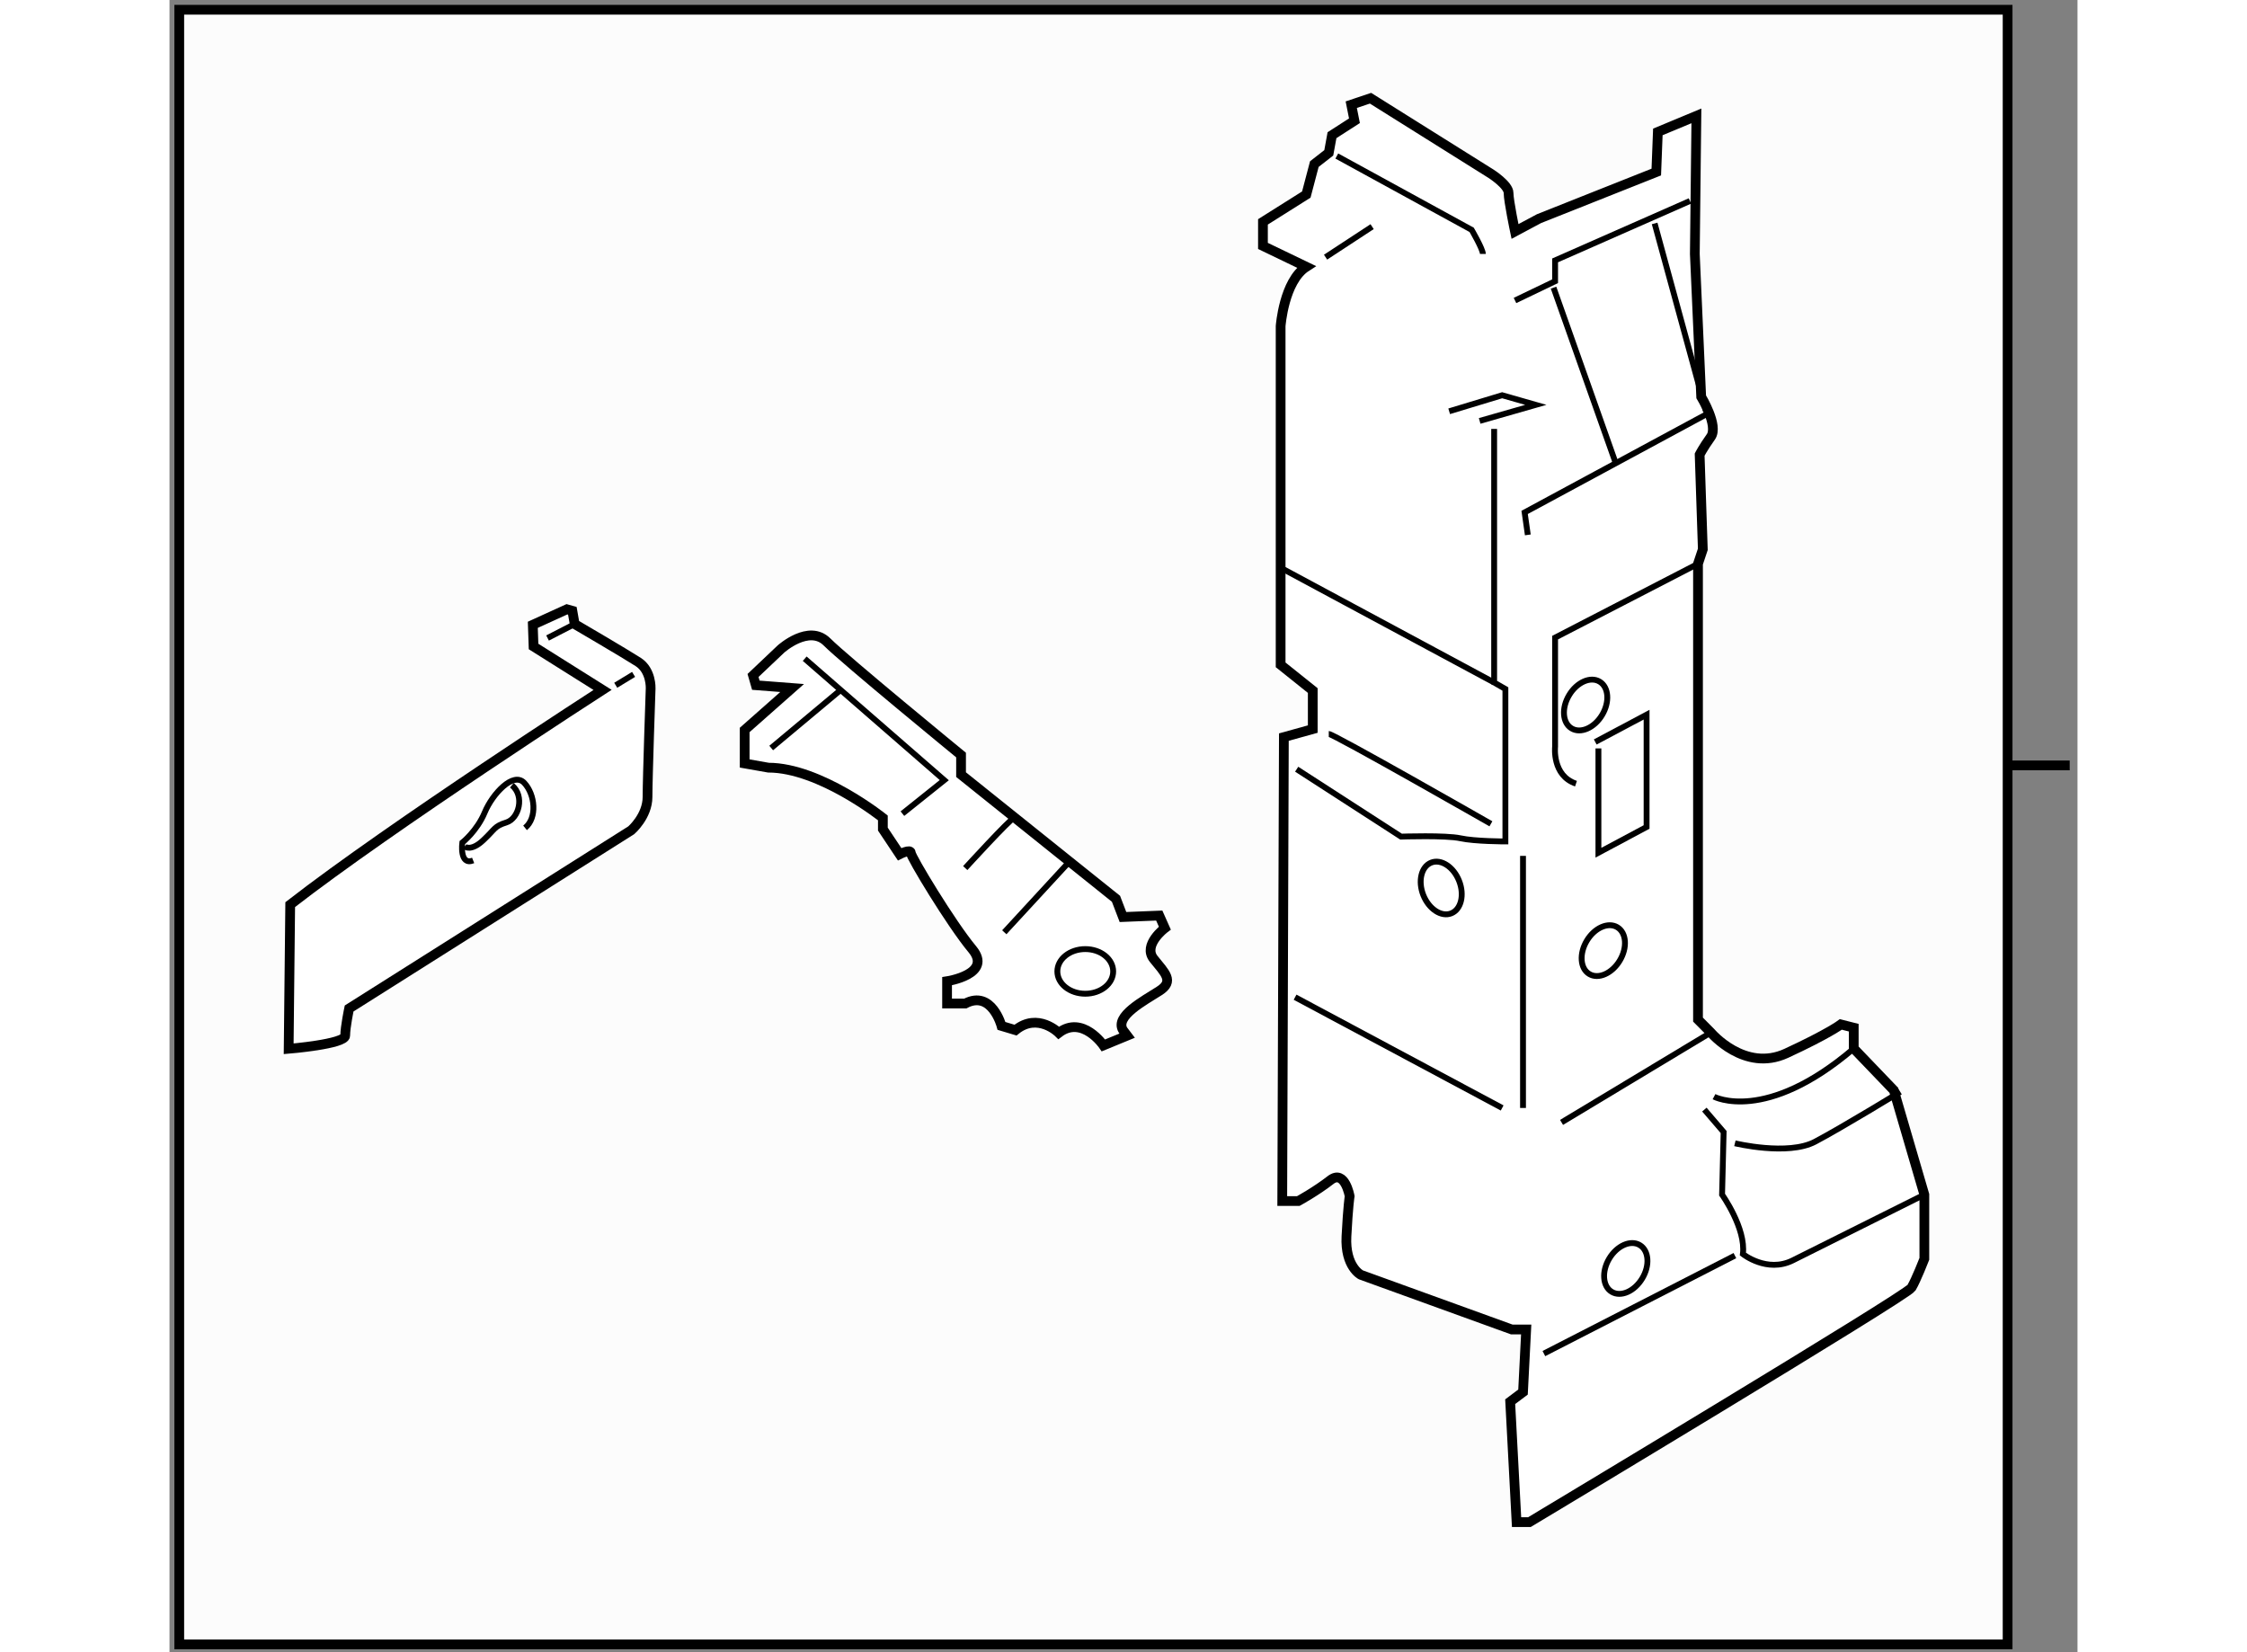 <?xml version="1.0" encoding="utf-8"?>
<!-- Generator: Adobe Illustrator 15.1.0, SVG Export Plug-In . SVG Version: 6.00 Build 0)  -->
<!DOCTYPE svg PUBLIC "-//W3C//DTD SVG 1.1//EN" "http://www.w3.org/Graphics/SVG/1.1/DTD/svg11.dtd">
<svg version="1.1" xmlns="http://www.w3.org/2000/svg" xmlns:xlink="http://www.w3.org/1999/xlink" x="0px" y="0px" width="244.8px"
	 height="180px" viewBox="79.178 82.827 97.887 84.765" enable-background="new 0 0 244.8 180" xml:space="preserve">
	
<rect x="79.178" y="82.827" width="97.887" height="84.765" fill="#808080" stroke="none"/>
	
<g><rect x="79.678" y="83.327" fill="#FCFCFC" stroke="#000000" stroke-width="0.5" width="93.802" height="83.865"></rect><line fill="#FCFCFC" stroke="#000000" stroke-width="0.5" x1="173.667" y1="122.095" x2="176.665" y2="122.095"></line></g><g><path fill="#FFFFFF" stroke="#000000" stroke-width="0.5" d="M140.795,87.866l6.177,3.872c0,0,0.905,0.576,0.905,0.988			c0,0.41,0.33,1.977,0.33,1.977l1.235-0.66l6.014-2.389l0.08-2.059l1.977-0.823l-0.08,7.082l0.327,7.33			c0,0,0.904,1.481,0.494,2.058c-0.411,0.578-0.574,0.909-0.574,0.909l0.163,4.858l-0.247,0.741v23.387l0.658,0.662			c0,0,1.732,2.056,3.873,1.067c2.14-0.988,2.798-1.482,2.798-1.482l0.661,0.168v1.067l2.057,2.145l1.565,5.353v3.295			c0,0-0.414,1.067-0.661,1.482c-0.247,0.411-19.599,12.023-19.599,12.023h-0.661l-0.327-6.177l0.658-0.494l0.163-3.212h-0.741			l-7.739-2.803c0,0-0.822-0.413-0.741-1.977c0.082-1.562,0.164-2.056,0.164-2.056s-0.247-1.403-0.988-0.824			c-0.741,0.577-1.646,1.071-1.646,1.071h-0.824l0.083-23.802l1.482-0.411v-1.977l-1.648-1.318V99.561c0,0,0.165-2.306,1.317-3.047			l-2.224-1.07v-1.234l2.224-1.401l0.412-1.563l0.741-0.578l0.165-0.905l1.152-0.741l-0.164-0.825L140.795,87.866z"></path><path fill="none" stroke="#000000" stroke-width="0.3" d="M139.065,90.831l6.918,3.788c0,0,0.576,0.988,0.576,1.235"></path><line fill="none" stroke="#000000" stroke-width="0.3" x1="138.488" y1="96.02" x2="140.877" y2="94.455"></line><polyline fill="none" stroke="#000000" stroke-width="0.3" points="148.207,98.243 150.264,97.255 150.264,96.186 157.182,93.137 					"></polyline><line fill="none" stroke="#000000" stroke-width="0.3" x1="150.184" y1="97.584" x2="153.395" y2="106.646"></line><polyline fill="none" stroke="#000000" stroke-width="0.3" points="158.007,104.092 148.701,109.116 148.865,110.269 		"></polyline><line fill="none" stroke="#000000" stroke-width="0.3" x1="158.006" y1="103.928" x2="155.371" y2="94.29"></line><polyline fill="none" stroke="#000000" stroke-width="0.3" points="144.83,103.928 147.548,103.104 149.275,103.598 			146.394,104.422 		"></polyline><line fill="none" stroke="#000000" stroke-width="0.3" x1="147.136" y1="117.843" x2="136.265" y2="111.998"></line><path fill="none" stroke="#000000" stroke-width="0.3" d="M157.596,111.751l-7.332,3.789v5.6c0,0-0.163,1.479,1.072,1.892"></path><polyline fill="none" stroke="#000000" stroke-width="0.3" points="152.324,120.893 154.958,119.493 154.958,125.255 			152.487,126.575 152.487,121.223 		"></polyline><path fill="none" stroke="#000000" stroke-width="0.3" d="M138.653,120.481c0.247,0,8.318,4.611,8.318,4.611"></path><path fill="none" stroke="#000000" stroke-width="0.3" d="M137.006,122.29l5.354,3.459c0,0,2.306-0.079,3.047,0.085			c0.741,0.162,2.307,0.162,2.307,0.162v-7.821l-0.577-0.332v-13.011"></path><line fill="none" stroke="#000000" stroke-width="0.3" x1="136.924" y1="133.987" x2="147.548" y2="139.67"></line><line fill="none" stroke="#000000" stroke-width="0.3" x1="148.618" y1="126.737" x2="148.618" y2="139.67"></line><line fill="none" stroke="#000000" stroke-width="0.3" x1="158.254" y1="135.8" x2="150.595" y2="140.411"></line><path fill="none" stroke="#000000" stroke-width="0.3" d="M158.417,139.091c0,0,2.64,1.4,7.169-2.471"></path><path fill="none" stroke="#000000" stroke-width="0.3" d="M157.923,139.753l0.988,1.152l-0.08,3.212c0,0,1.234,1.73,1.068,3.048			c0,0,1.235,0.985,2.555,0.326c1.318-0.656,6.754-3.374,6.754-3.374"></path><path fill="none" stroke="#000000" stroke-width="0.3" d="M159.489,141.482c0,0,2.717,0.658,4.116-0.083			c1.402-0.741,4.367-2.556,4.367-2.556"></path><line fill="none" stroke="#000000" stroke-width="0.3" x1="159.489" y1="147.244" x2="149.689" y2="152.271"></line><path fill="none" stroke="#000000" stroke-width="0.3" d="M153.584,132.106c-0.397,0.663-1.098,0.974-1.566,0.692			c-0.47-0.279-0.524-1.045-0.127-1.707c0.396-0.665,1.098-0.974,1.566-0.692C153.927,130.681,153.981,131.444,153.584,132.106z"></path><path fill="none" stroke="#000000" stroke-width="0.3" d="M154.737,148.412c-0.398,0.663-1.097,0.974-1.566,0.692			c-0.47-0.279-0.525-1.045-0.129-1.707c0.398-0.665,1.098-0.974,1.567-0.692C155.079,146.987,155.135,147.751,154.737,148.412z"></path><path fill="none" stroke="#000000" stroke-width="0.3" d="M152.678,119.505c-0.396,0.663-1.099,0.974-1.567,0.692			c-0.47-0.279-0.525-1.045-0.126-1.707c0.396-0.665,1.098-0.974,1.564-0.692C153.019,118.08,153.074,118.844,152.678,119.505z"></path><path fill="none" stroke="#000000" stroke-width="0.3" d="M145.34,128.021c0.284,0.719,0.104,1.464-0.403,1.664			c-0.506,0.203-1.147-0.217-1.433-0.934c-0.286-0.719-0.105-1.466,0.402-1.668C144.413,126.88,145.056,127.3,145.34,128.021z"></path></g>



	
<g><path fill="#FFFFFF" stroke="#000000" stroke-width="0.5" d="M99.566,114.085l-1.749,0.797l0.038,1.113l3.541,2.226			c0,0-10.857,6.999-16.026,11.017l-0.079,7.396c0,0,2.901-0.238,2.901-0.675c0-0.438,0.201-1.393,0.201-1.393l14.475-9.144			c0,0,0.834-0.718,0.834-1.712c0-0.995,0.16-5.566,0.16-5.566s0.04-0.918-0.637-1.354c-0.677-0.436-3.261-1.947-3.261-1.947			l-0.119-0.679L99.566,114.085z"></path><line fill="none" stroke="#000000" stroke-width="0.3" x1="99.964" y1="114.843" x2="98.573" y2="115.559"></line><line fill="none" stroke="#000000" stroke-width="0.3" x1="102.071" y1="117.984" x2="102.987" y2="117.426"></line><path fill="none" stroke="#000000" stroke-width="0.3" d="M97.419,125.3c0.637-0.516,0.517-1.708-0.04-2.306			c-0.557-0.6-1.63,0.557-2.028,1.511c-0.397,0.954-1.152,1.551-1.152,1.551s-0.158,1.194,0.557,0.915"></path><path fill="none" stroke="#000000" stroke-width="0.3" d="M94.317,126.256c0,0,0.315,0.277,0.953-0.318			c0.638-0.597,0.558-0.718,1.193-0.917c0.637-0.198,0.955-1.352,0.279-1.908"></path></g>



	
<g><path fill="#FFFFFF" stroke="#000000" stroke-width="0.5" d="M111.121,118.125l-1.862-0.144l-0.144-0.5l1.433-1.358			c0,0,1.434-1.289,2.363-0.36c0.931,0.93,6.876,5.801,6.876,5.801v1.005l7.949,6.37l0.358,0.935l1.861-0.075l0.287,0.645			c0,0-1.145,0.862-0.572,1.579c0.572,0.714,1.073,1.144,0.285,1.644c-0.787,0.505-2.291,1.292-1.861,2.009l0.215,0.284l-1.217,0.5			c0,0-1.075-1.574-2.293-0.644c0,0-1.072-1.071-2.219-0.14l-0.717-0.215c0,0-0.5-1.864-1.861-1.149h-0.932v-1.145			c0,0,2.363-0.359,1.289-1.648c-1.074-1.289-3.151-4.727-3.151-4.941c0-0.215-0.573,0.075-0.573,0.075l-0.859-1.289v-0.575			c0,0-3.221-2.578-5.872-2.578l-1.218-0.215v-1.719L111.121,118.125z"></path><polyline fill="none" stroke="#000000" stroke-width="0.3" points="111.766,116.621 118.927,122.852 116.779,124.57 		"></polyline><line fill="none" stroke="#000000" stroke-width="0.3" x1="113.556" y1="118.271" x2="110.047" y2="121.203"></line><path fill="none" stroke="#000000" stroke-width="0.3" d="M122.508,124.785c-0.215,0.07-2.506,2.578-2.506,2.578"></path><line fill="none" stroke="#000000" stroke-width="0.3" x1="125.373" y1="127.004" x2="122.006" y2="130.656"></line><path fill="none" stroke="#000000" stroke-width="0.3" d="M127.592,132.665c0,0.632-0.641,1.144-1.432,1.144			c-0.791,0-1.432-0.512-1.432-1.144c0-0.636,0.641-1.146,1.432-1.146C126.951,131.519,127.592,132.029,127.592,132.665z"></path></g>


</svg>